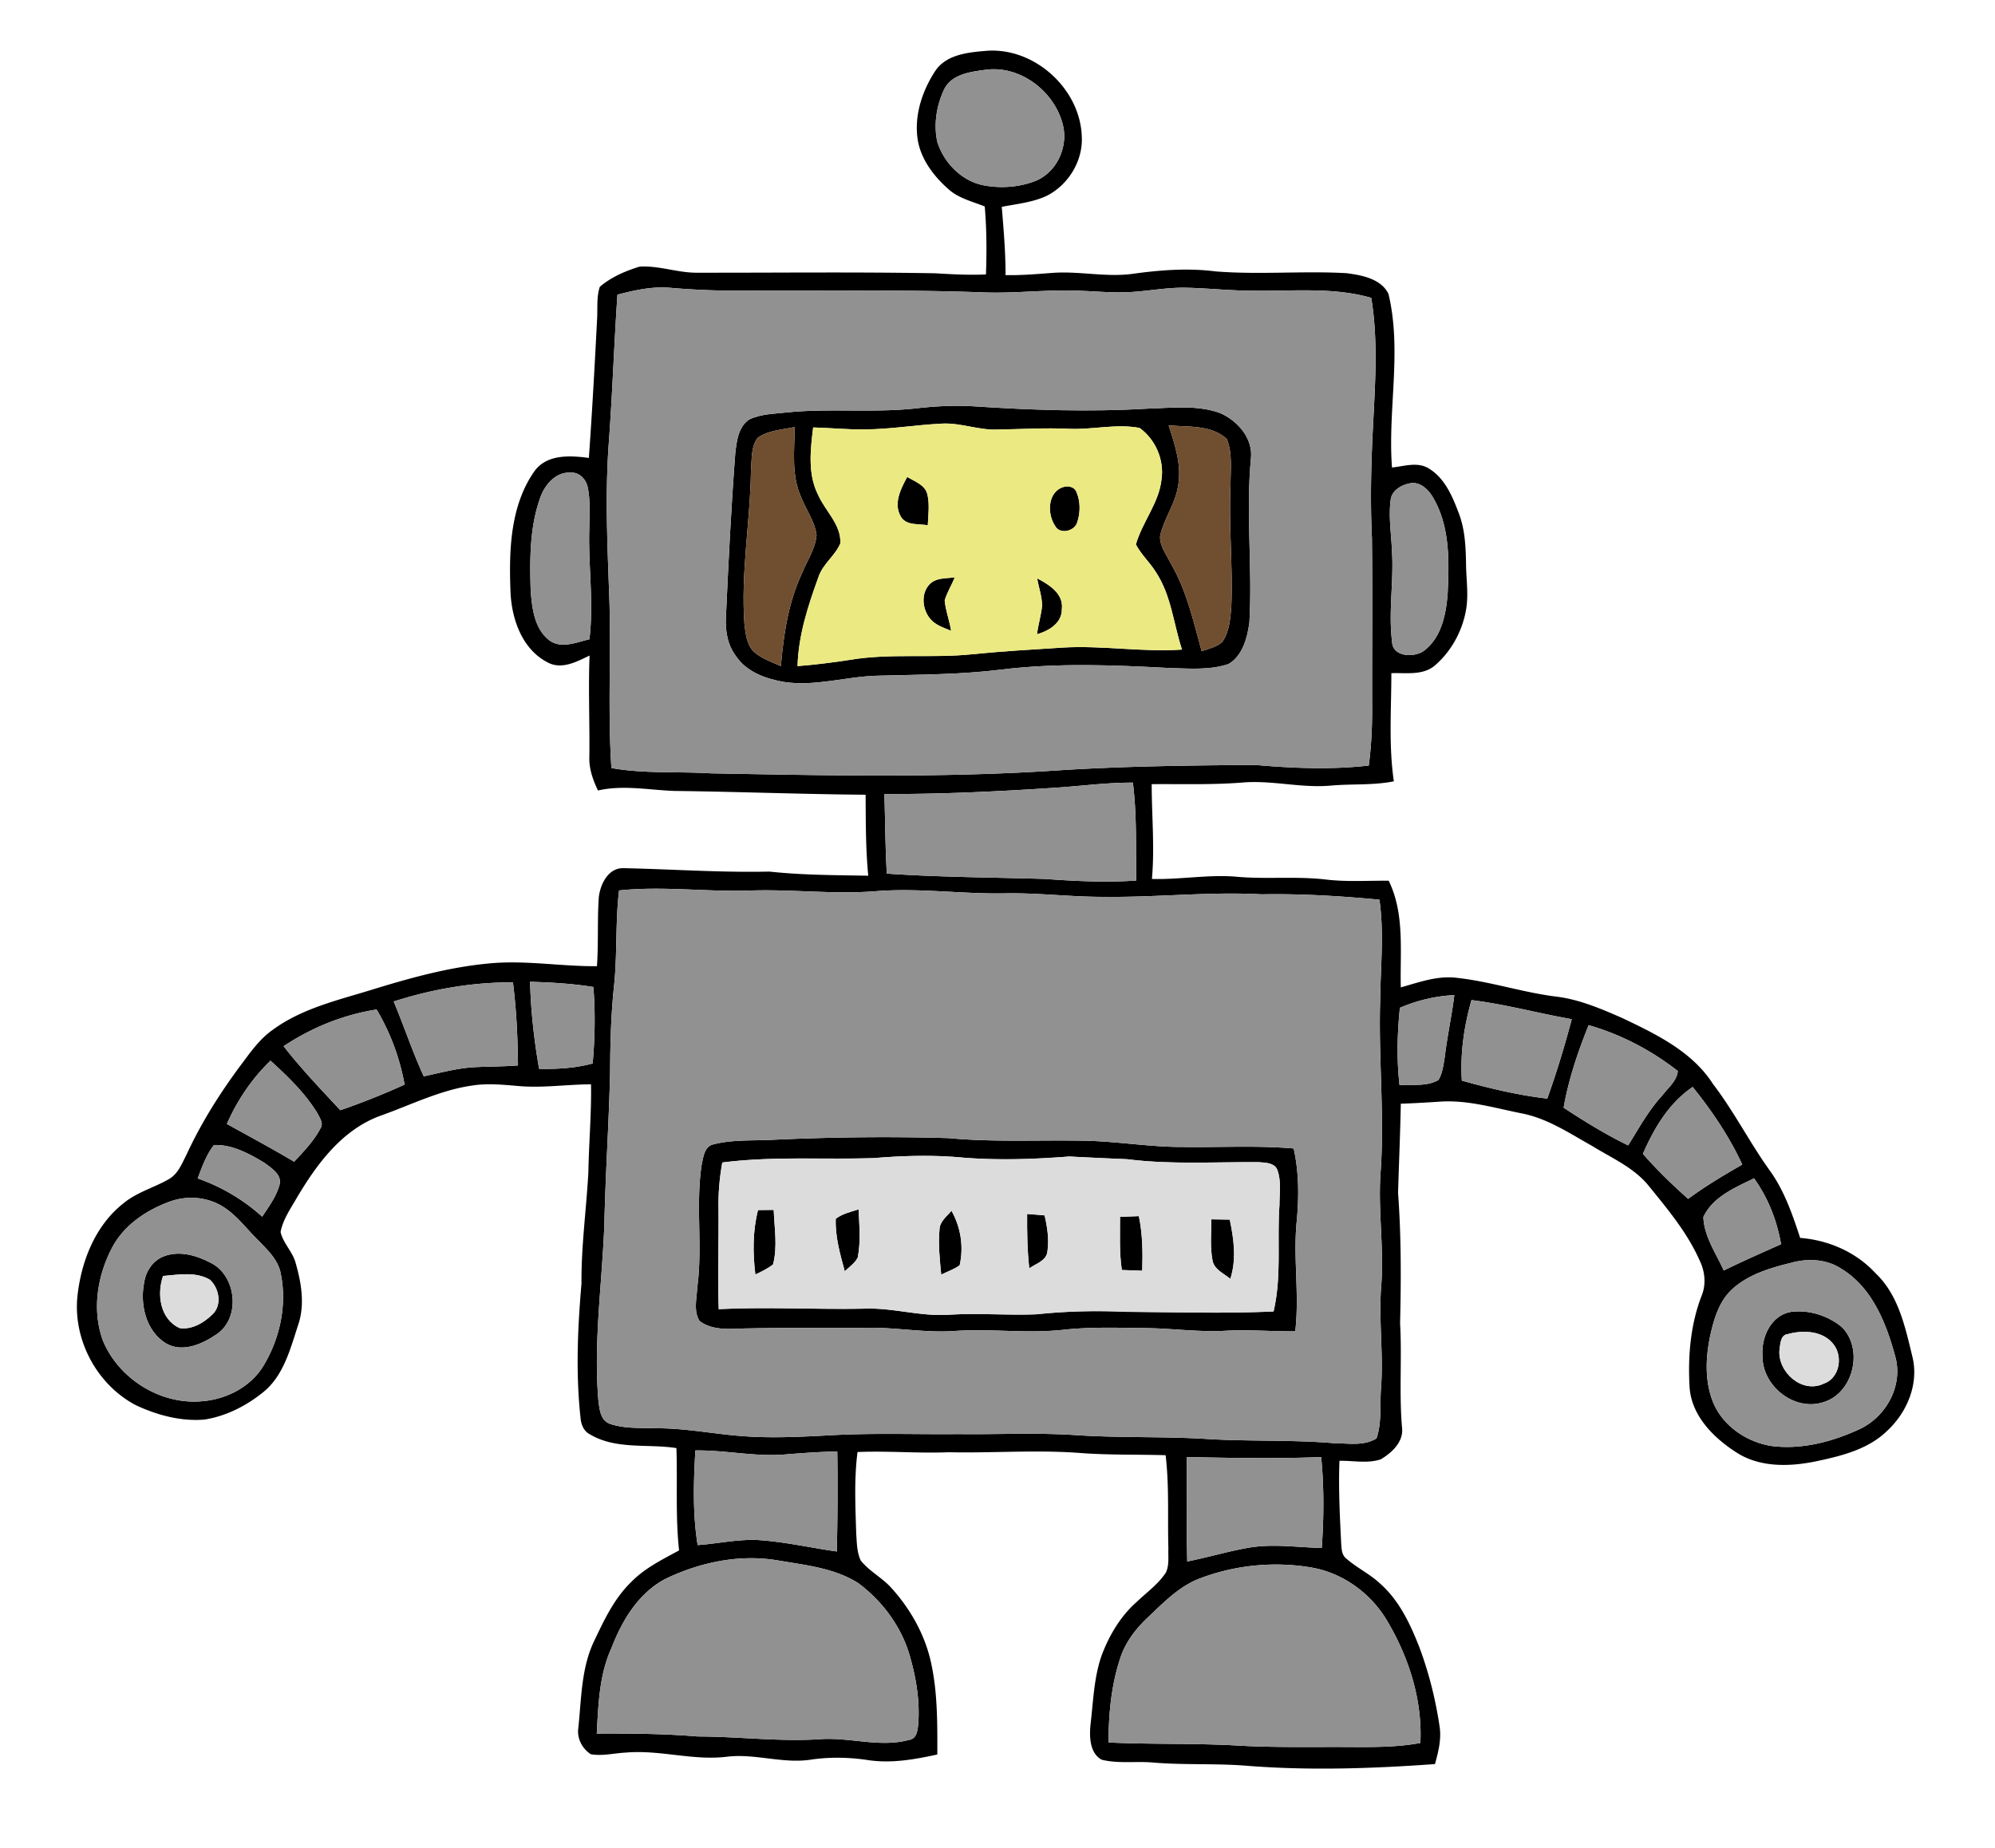 <svg width="816" height="756" viewBox="0 0 612 567" xmlns="http://www.w3.org/2000/svg"><path d="M286.87 21.82c3.27-4.95 9.7-5.73 15.12-6.17 14.94-1.55 29.44 11.4 29.87 26.34.35 7.45-4.17 14.78-10.79 18.1-4.32 2.02-9.14 2.46-13.76 3.37.56 6.97 1.19 13.94 1.15 20.94 4.87.11 9.72-.33 14.58-.69 8-.56 15.99 1.34 23.99.36 8.58-1.21 17.26-1.91 25.9-.8 13.36 1.06 26.77-.21 40.14.54 4.66.61 10.62 1.7 12.87 6.37 4.19 17.52-.27 35.53 1.08 53.25 3.67-.36 7.78-1.83 11.21.25 4.94 2.94 7.3 8.53 9.24 13.68 1.94 4.96 2.17 10.34 2.26 15.6.04 4.88.88 9.81-.09 14.65-1.23 6.35-4.56 12.34-9.48 16.57-3.7 3.13-8.88 2.18-13.34 2.35.01 11.06-.86 22.18.77 33.18-6.46 1.29-13.07.72-19.59 1.33-9.03.76-17.97-1.75-27-.95-9.22.73-18.47.41-27.7.49.01 9.69.94 19.4.07 29.08 8.89.25 17.75-1.51 26.63-.62 8.79.7 17.63-.22 26.4.76 6.51.81 13.07.35 19.61.4 4.98 10.22 3.43 21.77 3.71 32.73 5.61-1.57 11.33-3.7 17.26-2.92 10.29 1.13 20.18 4.48 30.45 5.75 7.11.87 13.73 3.73 20.23 6.57 10.36 4.94 21.39 10.22 27.81 20.21 6.44 8.42 11.24 17.93 17.41 26.54 4.49 6.2 6.98 13.5 9.35 20.71 8.73.67 17.16 4.36 23.13 10.84 7.06 6.68 9.11 16.59 11.31 25.65 2.03 8.29-1.64 17.02-7.73 22.67-5.63 5.52-13.48 7.58-20.96 9.19-8.41 1.85-17.96 2.3-25.45-2.63-6.87-4.43-13.46-11.03-14.2-19.59-.59-9.51.19-19.27 3.61-28.24 1.51-3.57 1.12-7.59-.57-11.02-3.72-8.41-9.67-15.54-15.42-22.63-4.55-5.76-11.44-8.69-17.52-12.45-6.98-3.9-13.82-8.54-21.82-10.04-8.11-1.62-16.23-4.08-24.59-3.58-4.1.27-8.2.52-12.3.65-.17 9.13-.58 18.26-.84 27.39.98 13.31.94 26.66.62 39.99.61 10.7-.34 21.43.61 32.11.46 4.28-3.18 7.64-6.55 9.62-4.07 1.35-8.46.36-12.66.45-.33 8.59.13 17.19.55 25.77.13 1.45.2 3.14 1.46 4.14 3.21 2.87 7.2 4.71 10.35 7.66 5.97 5.2 9.39 12.56 12.22 19.8 2.88 7.76 4.9 15.84 6.12 24.03.64 3.94-.35 7.86-1.4 11.64-19.03 1.37-38.14 2.03-57.19.56-9.66-.83-19.37-.22-29.03-1.01-5.32-.51-10.79.4-16.01-.88-3.67-2.01-3.79-6.93-3.46-10.61.87-7.16 1.03-14.52 3.43-21.38 2.3-6.11 5.71-11.93 10.62-16.3 3.09-2.98 6.71-5.51 9.09-9.13 1.09-2.29.67-4.95.77-7.4-.27-9.54.29-19.12-.85-28.61-8.86-.26-17.73-.01-26.57-.71-13.32-.97-26.66.09-40-.2-9.32.38-18.63-.46-27.94-.07-1.08 8.33-.65 16.75-.4 25.12.2 2.74.19 5.62 1.38 8.16 2.54 3.21 6.31 5.13 9.11 8.1 6.22 6.77 10.88 15.1 12.66 24.18 1.83 8.94 1.74 18.15 1.73 27.24-7.02 1.54-14.26 2.82-21.45 1.69-5.72-.85-11.54-.96-17.28-.12-8.63 1.35-17.16-1.93-25.8-.89-10.37 1.29-20.6-2.18-30.97-1.27-3.59.17-7.21 1.13-10.8.51-2.66-1.73-4.31-4.9-3.83-8.08.96-9.01.87-18.46 4.92-26.79 3.01-6.33 6.08-12.86 11.17-17.83 4.15-4.33 9.61-7 14.82-9.83-1.15-10.44-.46-20.92-.82-31.39-8.83-1.39-18.5.57-26.55-4.23-1.92-.98-2.71-3.09-2.87-5.11-1.49-13.68-.88-27.49.3-41.17-.1-11.4 1.49-22.72 2.11-34.08.16-9.01.96-18 .81-27.01-7.43.02-14.84 1.18-22.27.52-4.66-.39-9.37-.89-14.02-.17-10.05 1.39-19.18 6.09-28.66 9.41-11.72 4.45-19.41 15.03-25.53 25.45-1.86 3.2-4.04 6.38-4.75 10.08.75 3.38 3.57 5.93 4.55 9.27 1.8 6.19 2.98 12.96.85 19.23-2.45 7.46-4.52 15.88-11.06 20.92-5.09 4.05-11.15 7.09-17.61 8.13-7.23.64-14.51-1.33-21.03-4.35-11.89-6.2-19.28-19.8-18.05-33.15 1.1-10.88 5.46-22.1 14.31-28.97 4.1-3.32 9.29-4.7 13.8-7.3 2.79-1.6 3.98-4.77 5.38-7.49 4.49-9.72 10.22-18.83 16.61-27.41 2.98-3.96 5.85-8.16 10-11 8.8-6.42 19.6-8.93 29.85-12.07 11.95-3.69 24.1-7.09 36.61-8.21 10.96-1.02 21.88.96 32.84.87.5-7.04.08-14.11.57-21.15.44-3.93 2.81-8.9 7.36-8.93 14.99.3 29.97 1.39 44.97 1.05 10.08 1.09 20.21 1.09 30.33 1.27-.8-8.26-.76-16.56-.81-24.85-19.54-.15-39.06-.93-58.6-1.16-7.84-.27-15.72-1.91-23.51-.14-1.55-3.26-2.79-6.74-2.64-10.4.14-10.34-.35-20.67.07-31-3.95 1.9-8.63 4.46-12.95 2.06-7.95-4.13-11.1-13.71-11.33-22.15-.45-12.29-.02-25.77 7.21-36.24 3.8-5.52 11-5.06 16.85-4.3 1.01-14.17 1.8-28.35 2.52-42.53.22-3.32-.23-6.77.84-9.96 3.46-2.98 7.83-4.85 12.16-6.18 6-.42 11.84 1.95 17.86 1.85 24.33.03 48.65-.26 72.97.18 5.15.31 10.31.59 15.47.35.24-6.96.23-13.92-.38-20.86-3.8-1.52-7.99-2.49-11.12-5.29-4.54-4.02-8.52-9.21-9.46-15.34-1.08-7.33 1.4-14.79 5.37-20.89m15.59-.42c-4.68.62-10.66 1.33-12.9 6.17-2.28 4.91-3.18 10.62-2.03 15.93 2.03 6.56 7.66 12.24 14.55 13.42 5.16.92 10.63.5 15.53-1.39 6.61-2.66 10.19-10.58 8.4-17.38-2.58-10.11-12.96-18.12-23.55-16.75m-113.05 69c-1.04 15.19-1.54 30.41-2.66 45.6-1.2 16.32-.35 32.68.22 49.01.44 16.87-.51 33.77.59 50.62 10.05 1.81 20.29 1.01 30.43 1.63 35.33.64 70.71 1.44 106-.87 20.32-1.34 40.69-1.56 61.04-1.71 11.58 1.01 23.26 1.5 34.85.19.8-5.92 1.08-11.9 1.04-17.88-.05-17.33.13-34.66-.06-51.99-.54-11.33-.26-22.69.32-34.02.66-13.18 1.63-26.51-.53-39.6-11.61-3.32-23.75-2.03-35.65-2.18-7.03.04-14.02-.76-21.04-.92-6.36-.16-12.63 1.26-18.98 1.39-4.68.13-9.34-.32-14.01-.47-9.66-.42-19.3.86-28.96.52-24-.91-48.01-.45-72.01-.58-8.1.15-16.19-.14-24.25-.83-5.55-.52-11.01.72-16.34 2.09m-23.69 62.3c-3.25 9.05-3.21 18.87-2.93 28.37.4 5.44 1.1 11.82 5.76 15.41 3.67 2.68 8.34.54 12.26-.34 1.39-11.36-.41-22.75-.03-34.14 0-4.13.38-8.33-.48-12.41-.46-2.51-2.6-4.8-5.3-4.58-4.56-.24-7.9 3.73-9.28 7.69m266.63-4.38c-2.56.52-5.41 2.18-5.74 5.03-.7 5.2.2 10.43.39 15.64.62 9.3-1.14 18.65.05 27.93.13 4.6 6.61 4.89 9.62 2.84 5.49-4 6.95-11.3 7.42-17.68.46-9.76.73-20.22-4.23-28.99-1.45-2.7-4.15-5.55-7.51-4.77m-109.34 93.4c-17.22 1.14-34.46 1.94-51.72 1.89.28 8.14.27 16.28.76 24.41 16.11 1.11 32.25 1.15 48.38 1.63 9.35.67 18.74 1.15 28.11.5-.14-10.01.25-20.08-1.02-30.04-8.2-.04-16.34 1.12-24.51 1.61m-133.1 31.47c-1.17 9.67-.52 19.44-1.53 29.13-.95 8.85-1.18 17.76-1.22 26.66-.36 15.58-1.43 31.13-1.77 46.71-.67 17.94-3.33 35.87-1.84 53.84.34 2.68.58 6.26 3.6 7.31 4.45 1.51 9.26 1.18 13.89 1.35 8.82-.09 17.51 1.69 26.28 2.37 9.21.74 18.47.24 27.68-.24 12.99-.72 26-.22 39-.35 12.01.16 24.03-.49 36.03.32 12.96.85 25.96.39 38.93 1.1 13.4.92 26.85.24 40.24 1.37 4.33.02 9.19.96 13.07-1.47 1.72-5.09.95-10.59 1.41-15.86.74-10.47-.83-20.95.07-31.42.84-11.82-1.18-23.63-.15-35.45 1.08-17.19-.75-34.37-.21-51.56.1-10.32 1.25-20.7-.23-30.98-12.02-1.13-24.07-1.86-36.15-1.64-16.01-.87-32 .96-48.01.77-10.35.07-20.66-1.29-31.01-1.06-13.11.21-26.2-1.72-39.31-.67-12.89 1.03-25.79-.65-38.7-.2-13.36.46-26.73-1.46-40.07-.03m-69.14 34.07c3.19 7.6 5.77 15.46 9.23 22.95 5.3-1.12 10.57-2.6 16.02-2.83 4.29-.19 8.59-.17 12.88-.51-.07-8.52-.49-17.04-1.54-25.49-12.4-.05-24.8 2.08-36.59 5.88m41.84-6.05c.24 8.95 1.23 17.88 2.77 26.7 5.52.13 11.08-.2 16.43-1.64.7-7.8.83-15.65.22-23.46-6.42-1.04-12.93-1.42-19.42-1.6m266.83 7.98c-.8 7.88-1.02 15.82-.11 23.71 3.96-.26 8.37.52 11.95-1.58 1.29-2.16 1.53-4.73 1.94-7.16.76-6.32 2.14-12.55 2.92-18.87-5.76.29-11.41 1.62-16.7 3.9m21.96-2.36c-2.27 8.02-3.5 16.35-2.95 24.7 8.6 2.4 17.32 4.49 26.2 5.51 2.87-8 5.34-16.14 7.51-24.36-10.28-1.8-20.39-4.58-30.76-5.85M87.01 320.97c5.37 6.92 11.44 13.24 17.4 19.64 6.69-2.31 13.27-4.94 19.71-7.87-1.48-8.12-4.37-15.93-8.59-23.03-10.2 1.61-19.93 5.54-28.52 11.26m400.33-6.45c-3.3 8.19-6.14 16.59-7.67 25.31 6.38 4.2 12.91 8.21 19.79 11.57 3.3-5.27 6.29-10.8 10.54-15.4 1.75-2.3 4.39-4.36 4.7-7.41-8.08-6.33-17.46-11.26-27.36-14.07M69.6 344.82c6.9 3.83 13.86 7.56 20.64 11.6 2.92-3.19 6.04-6.33 8.04-10.21 1.08-1.51-.17-3.17-.83-4.55-3.78-6.25-9.11-11.36-14.47-16.25-5.7 5.51-10.19 12.15-13.38 19.41M503.99 354c4.3 4.92 8.99 9.47 13.88 13.8 5.28-3.89 10.91-7.26 16.6-10.51-3.96-8.58-9.3-16.47-15.21-23.81-7.29 4.93-11.83 12.62-15.27 20.52m-438.36-2.71c-2.36 3.02-3.63 6.69-4.99 10.24a58.035 58.035 0 0 1 19.79 11.74c2-3.04 4.24-6.05 5.26-9.58 1.03-3.17-2.34-5.28-4.49-6.89-4.69-2.82-9.94-5.72-15.57-5.51m456.91 22.09c.2 5.91 3.86 11.11 6.25 16.4 5.79-2.83 11.69-5.44 17.58-8.06-1.25-7.26-3.98-14.22-8.29-20.21-5.8 2.84-12.65 5.66-15.54 11.87M52.5 368.5c-7.49 2.64-14.72 7.43-18.34 14.73-4.38 8.57-5.96 19-2.54 28.18 4.87 11.65 17.64 19.61 30.29 18.49 7.5-.57 15.05-4.4 18.97-10.99 5-8.33 7.2-18.52 5.26-28.11-.8-4.45-4.31-7.55-7.29-10.64-3.51-3.5-6.5-7.64-10.84-10.19-4.63-2.75-10.44-3.19-15.51-1.47m496.91 18.94c-6.37 1.55-12.99 3.52-17.95 8.01-3.6 3.23-5.27 7.95-6.4 12.51-1.73 7.08-2.34 14.75.25 21.71 2.8 7.5 10.21 12.64 17.96 13.93 9.33 1.24 18.78-1.25 27.21-5.16 8.05-3.76 13.28-13.13 11.01-21.94-2.76-10.34-7.1-21.51-16.7-27.3-4.56-2.95-10.27-3.19-15.38-1.76m-336.1 57.55c-.55 9.69-.85 19.42.71 29.04 6.55-.47 13.06-2.03 19.65-1.47 7.75.61 15.35 2.34 23.03 3.43a785 785 0 0 0 .15-30.69c-5.29.11-10.57.48-15.84.91-9.27.81-18.44-1.36-27.7-1.22m150.78 2.03c-.03 10.67-.14 21.35.12 32.03 6.22-1.23 12.32-3.06 18.57-4.17 7.51-1.37 15.14-.15 22.69.03.66-9.28.73-18.64-.18-27.9-13.74.58-27.46.27-41.2.01M204.32 484.3c-8.4 4.32-13.48 12.8-16.75 21.33-3.77 8.21-4.01 17.37-4.5 26.22 10.32-.04 20.63.02 30.92.89 12.69.01 25.34 1.69 38.02.8 8.95-.53 18.03 2.65 26.85.25 2.38-.33 2.62-2.89 2.82-4.81.53-6.82-.54-13.67-2.38-20.23-2.44-9.22-8.38-17.37-15.99-23.04-7.43-4.73-16.49-5.56-24.97-7.03-11.6-1.9-23.52.62-34.02 5.62m163.83-.07c-6.36 2.37-11.15 7.38-15.98 11.94-3.68 3.46-6.89 7.57-8.48 12.44-2.79 8.34-3.61 17.21-3.63 25.97 12.94.62 25.89.21 38.83.9 11.69.72 23.4.41 35.1.49 7.26.03 14.57.1 21.73-1.24.66-13.09-3.49-26.14-10.11-37.33-4.98-8.54-13.67-14.89-23.47-16.52-11.36-1.91-23.22-.73-33.99 3.35z"/><path d="M280.41 125.35c6.16-.72 12.38-1.09 18.58-.68 17.63 1.16 35.33 1.75 52.98.7 7.44-.2 15.22-1.23 22.36 1.37 5.35 2.36 10.14 7.79 9.41 13.98-1.58 16.74.51 33.55-.47 50.31-.65 4.66-2.07 10.18-6.42 12.7-5.72 1.91-11.91 1.37-17.84 1.23-17.22-.92-34.55-1.63-51.72.45-12.72 1.59-25.55 1.54-38.34 1.9-9.46.28-18.82 3.33-28.32 1.93-5.6-.94-11.58-3.03-14.87-7.97-2.64-3.48-3.32-7.95-3.06-12.21.77-16.72 1.59-33.43 2.87-50.12.43-3.62.92-7.96 4.19-10.2 3.66-1.81 7.9-1.76 11.88-2.24 12.89-1.27 25.88.18 38.77-1.15m-15.4 6.39c-5.2.07-10.37-.48-15.56-.6-.84 6.91-1.74 14.4 1.59 20.83 2.19 4.89 7.04 9 6.75 14.72-1.59 3.83-5.41 6.33-6.72 10.36-3.19 8.8-6.16 17.86-6.41 27.31 5.36-.42 10.7-1.09 16.02-1.91 12.36-2.09 24.95-.45 37.38-1.71 9.31-.95 18.64-1.47 27.97-2.07 12.2-.71 24.36 1.46 36.56.62-2.61-7.96-3.3-16.72-8.05-23.84-1.84-2.94-4.47-5.33-6.09-8.41 1.97-6.94 7.13-12.73 7.88-20.07.84-5.92-1.9-12.22-6.75-15.68-7.1-1.36-14.36.58-21.53.27-7.38-.35-14.75.11-22.13.23-5.72.22-11.18-2.11-16.9-1.83-8.02.38-15.97 1.77-24.01 1.78m-32.65 2.64c-2.03 2.82-1.69 6.59-1.99 9.91-.22 15.81-3.18 31.54-1.99 47.38.37 2.84.67 6.04 2.78 8.2 2.38 2.15 5.49 3.2 8.38 4.48.85-9.71 2.29-19.53 6.47-28.44 1.54-3.89 4.16-7.53 4.48-11.8-.58-4.26-3.29-7.81-4.81-11.75-2.95-6.72-1.98-14.22-1.88-21.34-3.86.82-8.15.96-11.44 3.36m126.13-3.87c1.97 6.02 4.11 12.38 2.87 18.79-.88 5.37-4.34 9.87-5.48 15.15-.19 3.09 1.95 5.69 3.24 8.35 4.9 8.3 6.95 17.81 9.52 27 2.14-.8 4.59-1.27 6.31-2.85 2.21-3.19 2.5-7.25 2.78-11 .51-12.33-.84-24.64-.25-36.97-.02-4.75.67-9.77-1.12-14.29-4.74-4.4-11.88-3.66-17.87-4.18z"/><path d="M278.3 146.31c2.26 1.4 5.39 2.39 6.16 5.25.77 3.14.29 6.41.16 9.6-2.78-.54-6.63.19-8.28-2.69-2.34-4.02.02-8.53 1.96-12.16zM326.38 149.37c1.38-.35 3.11-.01 3.76 1.4 1.35 2.99 1.33 6.55.26 9.62-.88 2.64-5.3 3.62-6.7.98-2.54-3.7-2.38-10.58 2.68-12zM285.2 179.22c2-2.04 5.11-1.72 7.71-2.1-.99 2.37-2.34 4.59-3.11 7.05.28 3.17 1.48 6.2 1.97 9.36-2.3-.97-4.88-1.75-6.49-3.78-2.37-2.9-2.83-7.71-.08-10.53zM318.17 177.44c3.6 1.89 8.12 4.63 7.57 9.38.07 4.34-3.94 6.71-7.62 7.76.38-2.93 1.24-5.77 1.56-8.7-.02-2.88-1.03-5.63-1.51-8.44zM236.81 349.69c18.05-.84 36.14-1.05 54.2-.52 13.63 1.27 27.32.55 40.98.79 10.36.1 20.6 1.98 30.96 1.92 11.3.17 22.63-.51 33.91.47 1.65 7.44 1.64 15.09.9 22.65-1.06 11.13.89 22.33-.42 33.44-7.12.06-14.23-.55-21.35-.17-8.33.47-16.62-.77-24.94-.82-8.38-.1-16.79-.39-25.14.55-10.96 1.17-21.95-.42-32.92.33-8.69.64-17.29-.99-25.96-.99-12.35.22-24.7-.07-37.05.2-5.11 0-10.99 1.04-15.36-2.25-1.92-3-.89-6.8-.75-10.12 1.74-12.57-.53-25.32 1.38-37.86.53-2.37.83-5.74 3.76-6.26 5.8-1.47 11.87-1.05 17.8-1.36m-15.23 6.96c-.86 4.72-1.26 9.52-1.16 14.33.09 10.22-.28 20.44.06 30.66 14.85-.73 29.7.14 44.55-.15 8.77-.38 17.33 2.48 26.1 1.86 8.94-.56 17.9.23 26.84-.13 9.07-.97 18.21-1.17 27.32-.76 15.14.1 30.27.57 45.4-.11 2.52-10.72 1.04-21.78 1.81-32.66-.01-3.55.6-7.27-.62-10.68-.82-2.32-3.75-2.3-5.79-2.46-13.43-.1-26.93.78-40.3-.91a1764 1764 0 0 1-17.79-.83c-10.66.83-21.38 1.2-32.06.39-9.27-.92-18.63-.67-27.89.1-15.49.5-31.06-.63-46.47 1.35z"/><path d="M232.53 371.24c1.61-.02 3.21-.04 4.82-.05.19 5.56 1.23 11.27-.21 16.74-1.64 1.29-3.55 2.18-5.42 3.09-.8-6.59-.84-13.32.81-19.78zM256.38 373.92c2.04-1.56 4.59-2.13 7-2.88.23 4.91.71 9.91-.26 14.77-.88 1.76-2.6 2.87-3.97 4.21-1.43-5.25-2.97-10.6-2.77-16.1zM288.21 377.2c.06-2.46 2.25-4.01 3.67-5.75 2.86 5.06 3.8 11.06 2.51 16.74-1.73 1.23-3.76 1.93-5.66 2.86-.43-4.59-.95-9.23-.52-13.85zM315.09 372.44c1.78.12 3.57.27 5.36.44.83 3.59 1.4 7.33.87 11.01-.29 2.94-3.54 3.77-5.58 5.23-.6-5.54-.69-11.11-.65-16.68zM343.59 373.33c1.92-.07 3.84-.15 5.77-.23 1.16 5.51 1.21 11.15 1.04 16.75-2.1-.06-4.18-.13-6.26-.22-.81-5.4-.53-10.87-.55-16.3zM371.59 374.08l5.66.09c1.26 5.98 2.11 12.23.17 18.18-1.96-1.67-4.9-2.81-5.45-5.6-.82-4.17-.35-8.45-.38-12.67zM50.44 385.37c4.71-1.75 9.9-.19 14.17 2.04 7.95 3.91 9.34 16.93 1.8 21.97-4.34 2.98-10.45 5.7-15.48 2.77-6.25-3.84-8.09-12.1-6.66-18.91.55-3.45 2.81-6.68 6.17-7.87m-.43 6.09c-1.95 5.7-.9 13.3 5.15 16.01 3.78.52 7.44-1.69 10.05-4.25 2.98-2.89 2.03-8.01-.82-10.61-4.33-2.55-9.63-1.55-14.38-1.15zM549.42 402.48c5.48-.72 11.26 1.13 15.52 4.59 6.9 6.74 3.65 20.53-5.76 23.17-8.86 2.76-18.64-5.1-18.5-14.23-.45-5.7 2.58-12.5 8.74-13.53m-.95 6.81c-2.33.24-2.29 3-2.58 4.78-.66 6.83 6.91 13.61 13.54 10.44 4.81-1.62 6.02-8.16 3.11-11.98-3.18-4.27-9.35-4.57-14.07-3.24z"/><g fill="#919191"><path d="M302.46 21.4c10.59-1.37 20.97 6.64 23.55 16.75 1.79 6.8-1.79 14.72-8.4 17.38-4.9 1.89-10.37 2.31-15.53 1.39-6.89-1.18-12.52-6.86-14.55-13.42-1.15-5.31-.25-11.02 2.03-15.93 2.24-4.84 8.22-5.55 12.9-6.17zM189.41 90.4c5.33-1.37 10.79-2.61 16.34-2.09 8.06.69 16.15.98 24.25.83 24 .13 48.01-.33 72.01.58 9.66.34 19.3-.94 28.96-.52 4.67.15 9.33.6 14.01.47 6.35-.13 12.62-1.55 18.98-1.39 7.02.16 14.01.96 21.04.92 11.9.15 24.04-1.14 35.65 2.18 2.16 13.09 1.19 26.42.53 39.6-.58 11.33-.86 22.69-.32 34.02.19 17.33.01 34.66.06 51.99.04 5.98-.24 11.96-1.04 17.88-11.59 1.31-23.27.82-34.85-.19-20.35.15-40.72.37-61.04 1.71-35.29 2.31-70.67 1.51-106 .87-10.14-.62-20.38.18-30.43-1.63-1.1-16.85-.15-33.75-.59-50.62-.57-16.33-1.42-32.69-.22-49.01 1.12-15.19 1.62-30.41 2.66-45.6m91 34.95c-12.89 1.33-25.88-.12-38.77 1.15-3.98.48-8.22.43-11.88 2.24-3.27 2.24-3.76 6.58-4.19 10.2-1.28 16.69-2.1 33.4-2.87 50.12-.26 4.26.42 8.73 3.06 12.21 3.29 4.94 9.27 7.03 14.87 7.97 9.5 1.4 18.86-1.65 28.32-1.93 12.79-.36 25.62-.31 38.34-1.9 17.17-2.08 34.5-1.37 51.72-.45 5.93.14 12.12.68 17.84-1.23 4.35-2.52 5.77-8.04 6.42-12.7.98-16.76-1.11-33.57.47-50.31.73-6.19-4.06-11.62-9.41-13.98-7.14-2.6-14.92-1.57-22.36-1.37-17.65 1.05-35.35.46-52.98-.7-6.2-.41-12.42-.04-18.58.68zM165.72 152.7c1.38-3.96 4.72-7.93 9.28-7.69 2.7-.22 4.84 2.07 5.3 4.58.86 4.08.48 8.28.48 12.41-.38 11.39 1.42 22.78.03 34.14-3.92.88-8.59 3.02-12.26.34-4.66-3.59-5.36-9.97-5.76-15.41-.28-9.5-.32-19.32 2.93-28.37zM432.35 148.32c3.36-.78 6.06 2.07 7.51 4.77 4.96 8.77 4.69 19.23 4.23 28.99-.47 6.38-1.93 13.68-7.42 17.68-3.01 2.05-9.49 1.76-9.62-2.84-1.19-9.28.57-18.63-.05-27.93-.19-5.21-1.09-10.44-.39-15.64.33-2.85 3.18-4.51 5.74-5.03zM323.01 241.72c8.17-.49 16.31-1.65 24.51-1.61 1.27 9.96.88 20.03 1.02 30.04-9.37.65-18.76.17-28.11-.5-16.13-.48-32.27-.52-48.38-1.63-.49-8.13-.48-16.27-.76-24.41 17.26.05 34.5-.75 51.72-1.89zM189.91 273.19c13.34-1.43 26.71.49 40.07.03 12.91-.45 25.81 1.23 38.7.2 13.11-1.05 26.2.88 39.31.67 10.35-.23 20.66 1.13 31.01 1.06 16.01.19 32-1.64 48.01-.77 12.08-.22 24.13.51 36.15 1.64 1.48 10.28.33 20.66.23 30.98-.54 17.19 1.29 34.37.21 51.56-1.03 11.82.99 23.63.15 35.45-.9 10.47.67 20.95-.07 31.42-.46 5.27.31 10.77-1.41 15.86-3.88 2.43-8.74 1.49-13.07 1.47-13.39-1.13-26.84-.45-40.24-1.37-12.97-.71-25.97-.25-38.93-1.1-12-.81-24.02-.16-36.03-.32-13 .13-26.01-.37-39 .35-9.21.48-18.47.98-27.68.24-8.77-.68-17.46-2.46-26.28-2.37-4.63-.17-9.44.16-13.89-1.35-3.02-1.05-3.26-4.63-3.6-7.31-1.49-17.97 1.17-35.9 1.84-53.84.34-15.58 1.41-31.13 1.77-46.71.04-8.9.27-17.81 1.22-26.66 1.01-9.69.36-19.46 1.53-29.13m46.9 76.5c-5.93.31-12-.11-17.8 1.36-2.93.52-3.23 3.89-3.76 6.26-1.91 12.54.36 25.29-1.38 37.86-.14 3.32-1.17 7.12.75 10.12 4.37 3.29 10.25 2.25 15.36 2.25 12.35-.27 24.7.02 37.05-.2 8.67 0 17.27 1.63 25.96.99 10.97-.75 21.96.84 32.92-.33 8.35-.94 16.76-.65 25.14-.55 8.32.05 16.61 1.29 24.94.82 7.12-.38 14.23.23 21.35.17 1.31-11.11-.64-22.31.42-33.44.74-7.56.75-15.21-.9-22.65-11.28-.98-22.61-.3-33.91-.47-10.36.06-20.6-1.82-30.96-1.92-13.66-.24-27.35.48-40.98-.79-18.06-.53-36.15-.32-54.2.52zM120.77 307.26c11.79-3.8 24.19-5.93 36.59-5.88 1.05 8.45 1.47 16.97 1.54 25.49-4.29.34-8.59.32-12.88.51-5.45.23-10.72 1.71-16.02 2.83-3.46-7.49-6.04-15.35-9.23-22.95zM162.61 301.21c6.49.18 13 .56 19.42 1.6.61 7.81.48 15.66-.22 23.46-5.35 1.44-10.91 1.77-16.43 1.64-1.54-8.82-2.53-17.75-2.77-26.7zM429.44 309.19a48.327 48.327 0 0 1 16.7-3.9c-.78 6.32-2.16 12.55-2.92 18.87-.41 2.43-.65 5-1.94 7.16-3.58 2.1-7.99 1.32-11.95 1.58-.91-7.89-.69-15.83.11-23.71zM451.4 306.83c10.37 1.27 20.48 4.05 30.76 5.85-2.17 8.22-4.64 16.36-7.51 24.36-8.88-1.02-17.6-3.11-26.2-5.51-.55-8.35.68-16.68 2.95-24.7zM87.01 320.97c8.59-5.72 18.32-9.65 28.52-11.26 4.22 7.1 7.11 14.91 8.59 23.03-6.44 2.93-13.02 5.56-19.71 7.87-5.96-6.4-12.03-12.72-17.4-19.64zM487.34 314.52c9.9 2.81 19.28 7.74 27.36 14.07-.31 3.05-2.95 5.11-4.7 7.41-4.25 4.6-7.24 10.13-10.54 15.4-6.88-3.36-13.41-7.37-19.79-11.57 1.53-8.72 4.37-17.12 7.67-25.31zM69.6 344.82c3.19-7.26 7.68-13.9 13.38-19.41 5.36 4.89 10.69 10 14.47 16.25.66 1.38 1.91 3.04.83 4.55-2 3.88-5.12 7.02-8.04 10.21-6.78-4.04-13.74-7.77-20.64-11.6zM503.99 354c3.44-7.9 7.98-15.59 15.27-20.52 5.91 7.34 11.25 15.23 15.21 23.81-5.69 3.25-11.32 6.62-16.6 10.51-4.89-4.33-9.58-8.88-13.88-13.8zM65.63 351.29c5.63-.21 10.88 2.69 15.57 5.51 2.15 1.61 5.52 3.72 4.49 6.89-1.02 3.53-3.26 6.54-5.26 9.58a58.035 58.035 0 0 0-19.79-11.74c1.36-3.55 2.63-7.22 4.99-10.24zM522.54 373.38c2.89-6.21 9.74-9.03 15.54-11.87 4.31 5.99 7.04 12.95 8.29 20.21-5.89 2.62-11.79 5.23-17.58 8.06-2.39-5.29-6.05-10.49-6.25-16.4zM52.5 368.5c5.07-1.72 10.88-1.28 15.51 1.47 4.34 2.55 7.33 6.69 10.84 10.19 2.98 3.09 6.49 6.19 7.29 10.64 1.94 9.59-.26 19.78-5.26 28.11-3.92 6.59-11.47 10.42-18.97 10.99-12.65 1.12-25.42-6.84-30.29-18.49-3.42-9.18-1.84-19.61 2.54-28.18 3.62-7.3 10.85-12.09 18.34-14.73m-2.06 16.87c-3.36 1.19-5.62 4.42-6.17 7.87-1.43 6.81.41 15.07 6.66 18.91 5.03 2.93 11.14.21 15.48-2.77 7.54-5.04 6.15-18.06-1.8-21.97-4.27-2.23-9.46-3.79-14.17-2.04zM549.41 387.44c5.11-1.43 10.82-1.19 15.38 1.76 9.6 5.79 13.94 16.96 16.7 27.3 2.27 8.81-2.96 18.18-11.01 21.94-8.43 3.91-17.88 6.4-27.21 5.16-7.75-1.29-15.16-6.43-17.96-13.93-2.59-6.96-1.98-14.63-.25-21.71 1.13-4.56 2.8-9.28 6.4-12.51 4.96-4.49 11.58-6.46 17.95-8.01m.01 15.04c-6.16 1.03-9.19 7.83-8.74 13.53-.14 9.13 9.64 16.99 18.5 14.23 9.41-2.64 12.66-16.43 5.76-23.17-4.26-3.46-10.04-5.31-15.52-4.59zM213.31 444.99c9.26-.14 18.43 2.03 27.7 1.22 5.27-.43 10.55-.8 15.84-.91a785 785 0 0 1-.15 30.69c-7.68-1.09-15.28-2.82-23.03-3.43-6.59-.56-13.1 1-19.65 1.47-1.56-9.62-1.26-19.35-.71-29.04zM364.09 447.02c13.74.26 27.46.57 41.2-.01.91 9.26.84 18.62.18 27.9-7.55-.18-15.18-1.4-22.69-.03-6.25 1.11-12.35 2.94-18.57 4.17-.26-10.68-.15-21.36-.12-32.03zM204.32 484.3c10.5-5 22.42-7.52 34.02-5.62 8.48 1.47 17.54 2.3 24.97 7.03 7.61 5.67 13.55 13.82 15.99 23.04 1.84 6.56 2.91 13.41 2.38 20.23-.2 1.92-.44 4.48-2.82 4.81-8.82 2.4-17.9-.78-26.85-.25-12.68.89-25.33-.79-38.02-.8-10.29-.87-20.6-.93-30.92-.89.49-8.85.73-18.01 4.5-26.22 3.27-8.53 8.35-17.01 16.75-21.33zM368.15 484.23c10.77-4.08 22.63-5.26 33.99-3.35 9.8 1.63 18.49 7.98 23.47 16.52 6.62 11.19 10.77 24.24 10.11 37.33-7.16 1.34-14.47 1.27-21.73 1.24-11.7-.08-23.41.23-35.1-.49-12.94-.69-25.89-.28-38.83-.9.02-8.76.84-17.63 3.63-25.97 1.59-4.87 4.8-8.98 8.48-12.44 4.83-4.56 9.62-9.57 15.98-11.94z"/></g><g><path fill="#ebe982" d="M265.01 131.74c8.04-.01 15.99-1.4 24.01-1.78 5.72-.28 11.18 2.05 16.9 1.83 7.38-.12 14.75-.58 22.13-.23 7.17.31 14.43-1.63 21.53-.27 4.85 3.46 7.59 9.76 6.75 15.68-.75 7.34-5.91 13.13-7.88 20.07 1.62 3.08 4.25 5.47 6.09 8.41 4.75 7.12 5.44 15.88 8.05 23.84-12.2.84-24.36-1.33-36.56-.62-9.33.6-18.66 1.12-27.97 2.07-12.43 1.26-25.02-.38-37.38 1.71-5.32.82-10.66 1.49-16.02 1.91.25-9.45 3.22-18.51 6.41-27.31 1.31-4.03 5.13-6.53 6.72-10.36.29-5.72-4.56-9.83-6.75-14.72-3.33-6.43-2.43-13.92-1.59-20.83 5.19.12 10.36.67 15.56.6m13.29 14.57c-1.94 3.63-4.3 8.14-1.96 12.16 1.65 2.88 5.5 2.15 8.28 2.69.13-3.19.61-6.46-.16-9.6-.77-2.86-3.9-3.85-6.16-5.25m48.08 3.06c-5.06 1.42-5.22 8.3-2.68 12 1.4 2.64 5.82 1.66 6.7-.98 1.07-3.07 1.09-6.63-.26-9.62-.65-1.41-2.38-1.75-3.76-1.4m-41.18 29.85c-2.75 2.82-2.29 7.63.08 10.53 1.61 2.03 4.19 2.81 6.49 3.78-.49-3.16-1.69-6.19-1.97-9.36.77-2.46 2.12-4.68 3.11-7.05-2.6.38-5.71.06-7.71 2.1m32.97-1.78c.48 2.81 1.49 5.56 1.51 8.44-.32 2.93-1.18 5.77-1.56 8.7 3.68-1.05 7.69-3.42 7.62-7.76.55-4.75-3.97-7.49-7.57-9.38z"/></g><g fill="#704f30"><path d="M232.36 134.38c3.29-2.4 7.58-2.54 11.44-3.36-.1 7.12-1.07 14.62 1.88 21.34 1.52 3.94 4.23 7.49 4.81 11.75-.32 4.27-2.94 7.91-4.48 11.8-4.18 8.91-5.62 18.73-6.47 28.44-2.89-1.28-6-2.33-8.38-4.48-2.11-2.16-2.41-5.36-2.78-8.2-1.19-15.84 1.77-31.57 1.99-47.38.3-3.32-.04-7.09 1.99-9.91zM358.49 130.51c5.99.52 13.13-.22 17.87 4.18 1.79 4.52 1.1 9.54 1.12 14.29-.59 12.33.76 24.64.25 36.97-.28 3.75-.57 7.81-2.78 11-1.72 1.58-4.17 2.05-6.31 2.85-2.57-9.19-4.62-18.7-9.52-27-1.29-2.66-3.43-5.26-3.24-8.35 1.14-5.28 4.6-9.78 5.48-15.15 1.24-6.41-.9-12.77-2.87-18.79z"/></g><g fill="#dcdcdc"><path d="M221.58 356.65c15.41-1.98 30.98-.85 46.47-1.35 9.26-.77 18.62-1.02 27.89-.1 10.68.81 21.4.44 32.06-.39 5.93.3 11.86.59 17.79.83 13.37 1.69 26.87.81 40.3.91 2.04.16 4.97.14 5.79 2.46 1.22 3.41.61 7.13.62 10.68-.77 10.88.71 21.94-1.81 32.66-15.13.68-30.26.21-45.4.11-9.11-.41-18.25-.21-27.32.76-8.94.36-17.9-.43-26.84.13-8.77.62-17.33-2.24-26.1-1.86-14.85.29-29.7-.58-44.55.15-.34-10.22.03-20.44-.06-30.66-.1-4.81.3-9.61 1.16-14.33m10.95 14.59c-1.65 6.46-1.61 13.19-.81 19.78 1.87-.91 3.78-1.8 5.42-3.09 1.44-5.47.4-11.18.21-16.74-1.61.01-3.21.03-4.82.05m23.85 2.68c-.2 5.5 1.34 10.85 2.77 16.1 1.37-1.34 3.09-2.45 3.97-4.21.97-4.86.49-9.86.26-14.77-2.41.75-4.96 1.32-7 2.88m31.83 3.28c-.43 4.62.09 9.26.52 13.85 1.9-.93 3.93-1.63 5.66-2.86 1.29-5.68.35-11.68-2.51-16.74-1.42 1.74-3.61 3.29-3.67 5.75m26.88-4.76c-.04 5.57.05 11.14.65 16.68 2.04-1.46 5.29-2.29 5.58-5.23.53-3.68-.04-7.42-.87-11.01-1.79-.17-3.58-.32-5.36-.44m28.5.89c.02 5.43-.26 10.9.55 16.3 2.08.09 4.16.16 6.26.22.17-5.6.12-11.24-1.04-16.75-1.93.08-3.85.16-5.77.23m28 .75c.03 4.22-.44 8.5.38 12.67.55 2.79 3.49 3.93 5.45 5.6 1.94-5.95 1.09-12.2-.17-18.18l-5.66-.09zM50.01 391.46c4.75-.4 10.05-1.4 14.38 1.15 2.85 2.6 3.8 7.72.82 10.61-2.61 2.56-6.27 4.77-10.05 4.25-6.05-2.71-7.1-10.31-5.15-16.01zM548.47 409.29c4.72-1.33 10.89-1.03 14.07 3.24 2.91 3.82 1.7 10.36-3.11 11.98-6.63 3.17-14.2-3.61-13.54-10.44.29-1.78.25-4.54 2.58-4.78z"/></g></svg>